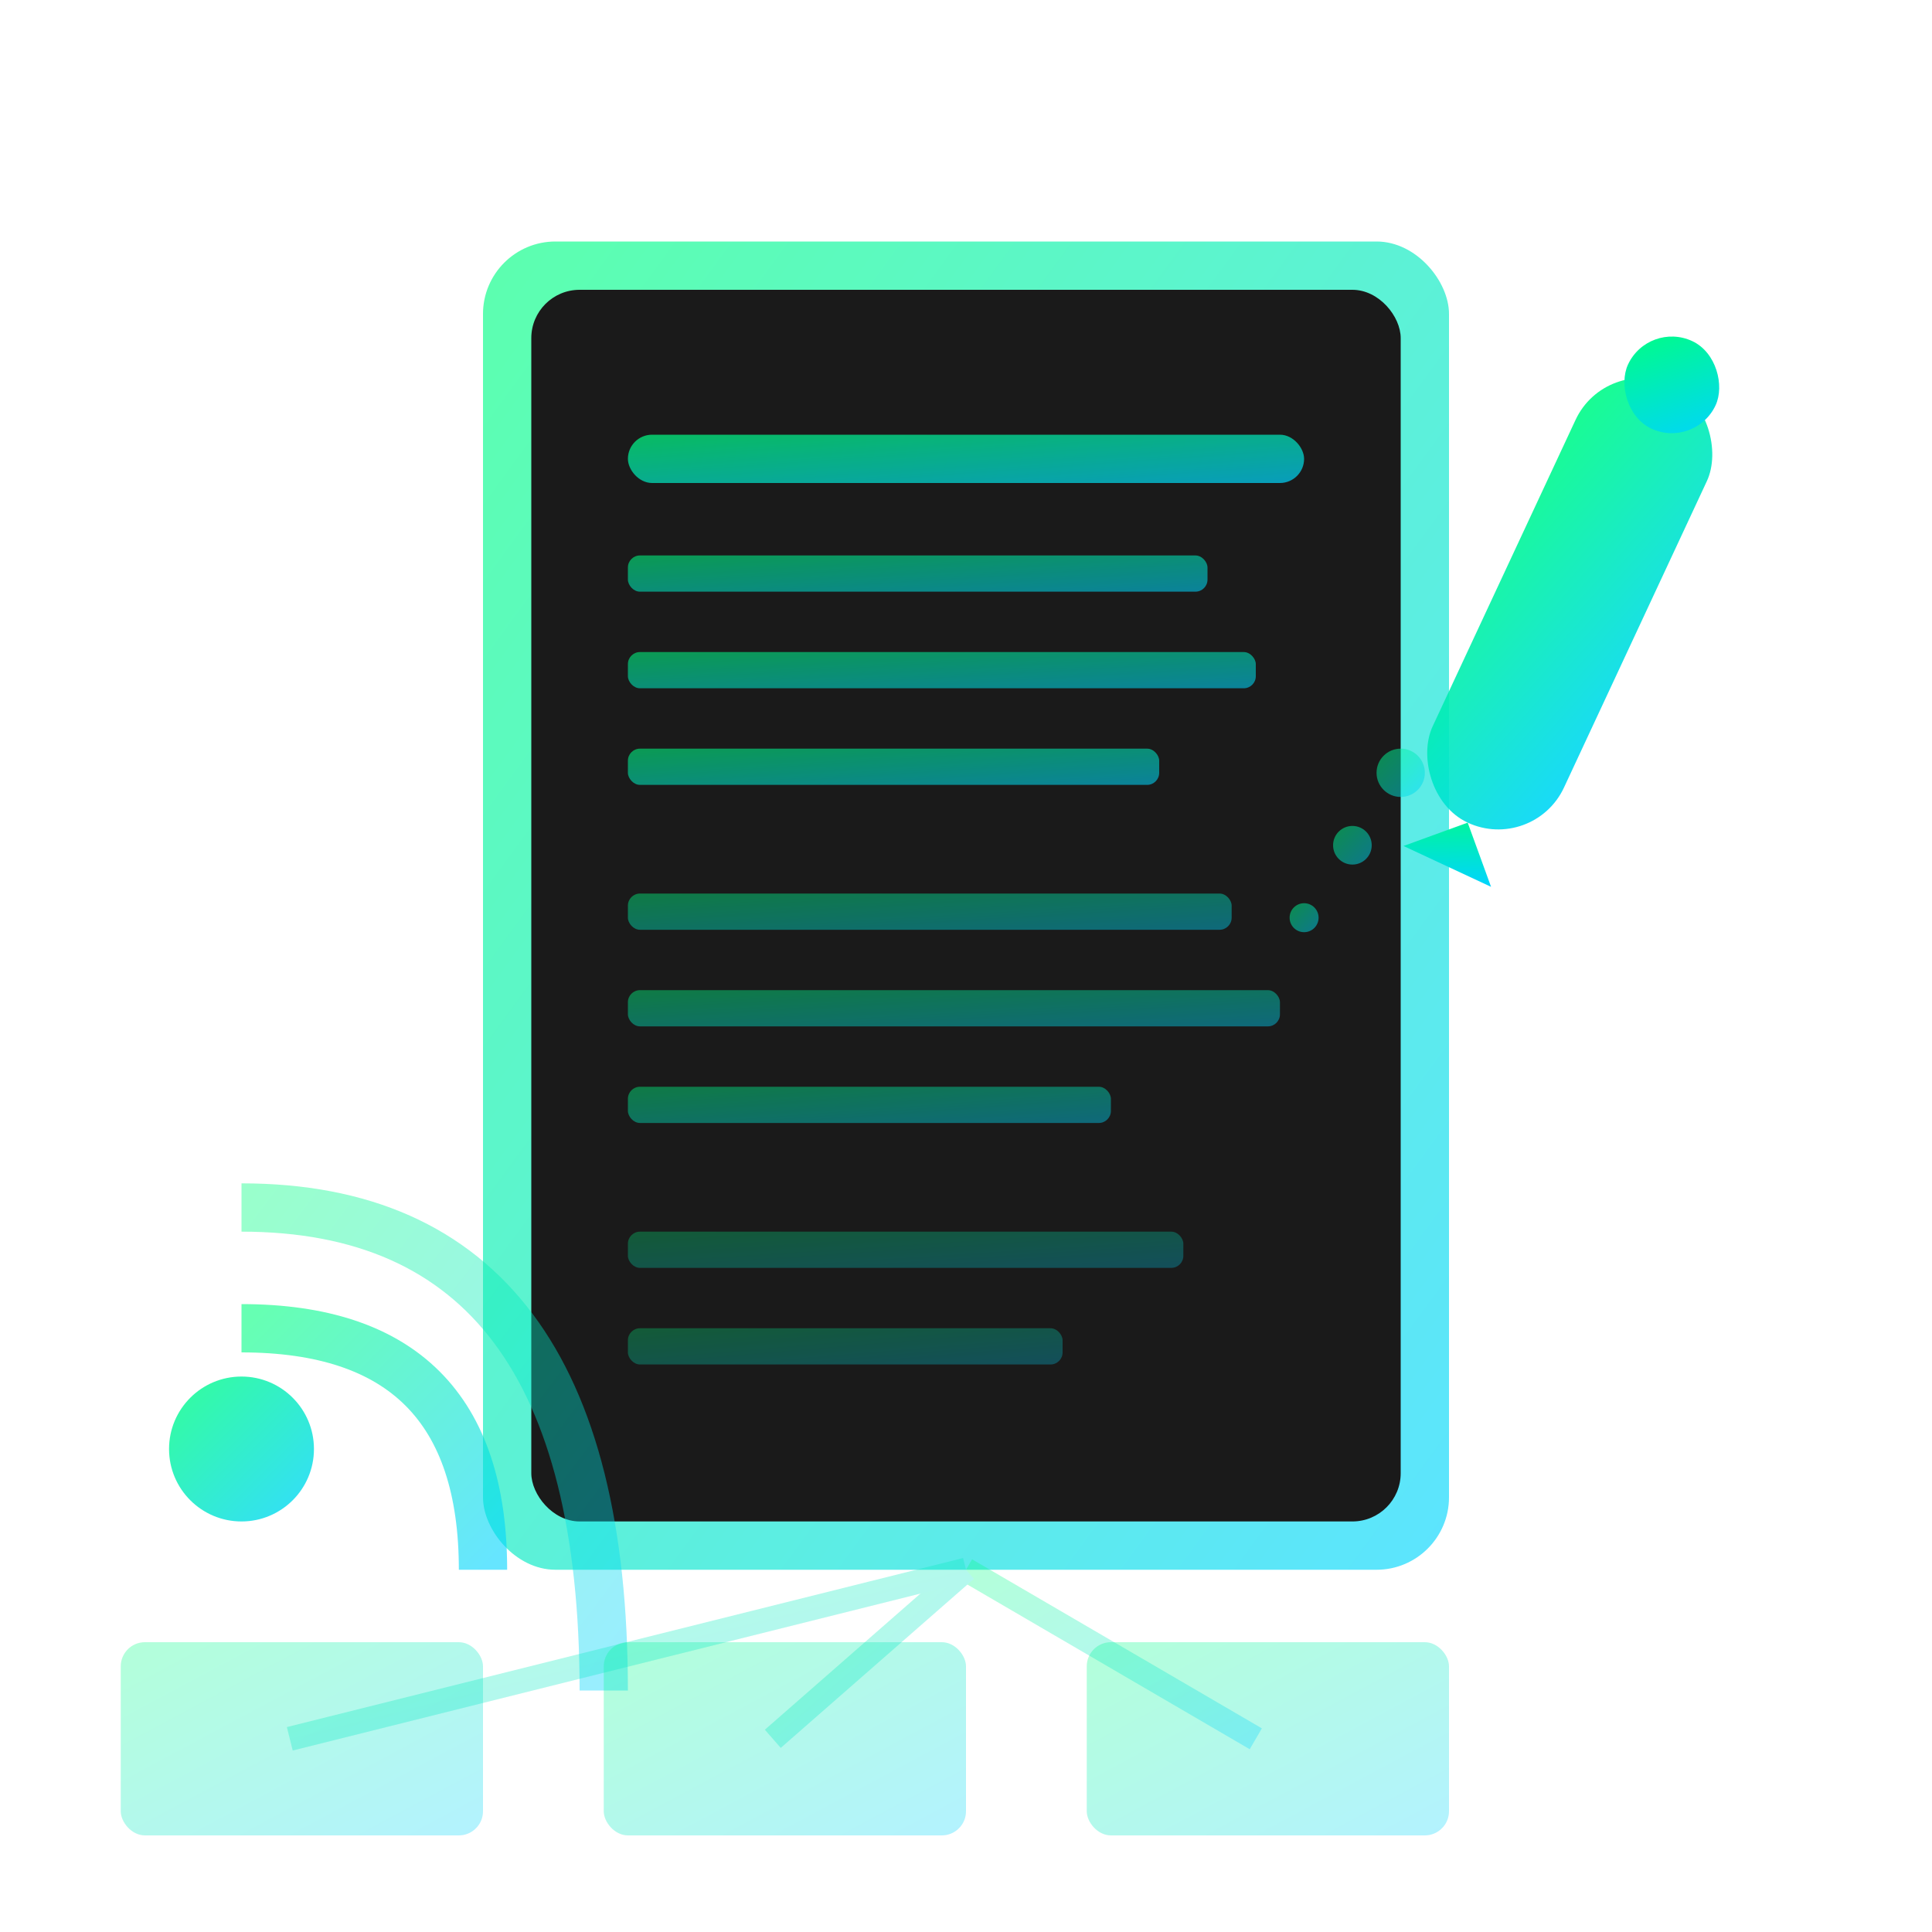 <svg width="80" height="80" viewBox="0 0 80 80" fill="none" xmlns="http://www.w3.org/2000/svg">
    <defs>
        <linearGradient id="blogGradient" x1="0%" y1="0%" x2="100%" y2="100%">
            <stop offset="0%" style="stop-color:#00ff80;stop-opacity:1" />
            <stop offset="100%" style="stop-color:#00d4ff;stop-opacity:1" />
        </linearGradient>
        <filter id="blogGlow" x="-50%" y="-50%" width="200%" height="200%">
            <feGaussianBlur stdDeviation="2" result="coloredBlur"/>
            <feMerge> 
                <feMergeNode in="coloredBlur"/>
                <feMergeNode in="SourceGraphic"/>
            </feMerge>
        </filter>
    </defs>
    
    <!-- Main document -->
    <rect x="20" y="10" width="40" height="55" rx="3" fill="url(#blogGradient)" filter="url(#blogGlow)" opacity="0.8"/>
    <rect x="22" y="12" width="36" height="51" rx="2" fill="#1a1a1a"/>
    
    <!-- Document lines -->
    <g opacity="0.7">
        <rect x="26" y="18" width="28" height="2" rx="1" fill="url(#blogGradient)"/>
        <rect x="26" y="23" width="24" height="1.5" rx="0.5" fill="url(#blogGradient)" opacity="0.8"/>
        <rect x="26" y="27" width="26" height="1.5" rx="0.5" fill="url(#blogGradient)" opacity="0.8"/>
        <rect x="26" y="31" width="22" height="1.5" rx="0.5" fill="url(#blogGradient)" opacity="0.8"/>
        
        <rect x="26" y="37" width="25" height="1.5" rx="0.5" fill="url(#blogGradient)" opacity="0.6"/>
        <rect x="26" y="41" width="27" height="1.5" rx="0.5" fill="url(#blogGradient)" opacity="0.6"/>
        <rect x="26" y="45" width="20" height="1.5" rx="0.5" fill="url(#blogGradient)" opacity="0.6"/>
        
        <rect x="26" y="51" width="23" height="1.5" rx="0.5" fill="url(#blogGradient)" opacity="0.4"/>
        <rect x="26" y="55" width="18" height="1.5" rx="0.5" fill="url(#blogGradient)" opacity="0.4"/>
    </g>
    
    <!-- Pen/Stylus -->
    <g transform="rotate(25 65 25)">
        <rect x="62" y="15" width="6" height="20" rx="3" fill="url(#blogGradient)" opacity="0.9"/>
        <rect x="63" y="13" width="4" height="4" rx="2" fill="url(#blogGradient)"/>
        <polygon points="65,35 63,37 67,37" fill="url(#blogGradient)"/>
    </g>
    
    <!-- Writing trail -->
    <g opacity="0.5">
        <circle cx="58" cy="32" r="1" fill="url(#blogGradient)">
            <animate attributeName="opacity" values="0.5;1;0.5" dur="2s" repeatCount="indefinite"/>
        </circle>
        <circle cx="56" cy="35" r="0.8" fill="url(#blogGradient)">
            <animate attributeName="opacity" values="1;0.5;1" dur="2s" repeatCount="indefinite"/>
        </circle>
        <circle cx="54" cy="38" r="0.6" fill="url(#blogGradient)">
            <animate attributeName="opacity" values="0.5;1;0.5" dur="2s" repeatCount="indefinite" begin="1s"/>
        </circle>
    </g>
    
    <!-- RSS/Blog symbol -->
    <g transform="translate(10, 45)">
        <circle cx="0" cy="15" r="3" fill="url(#blogGradient)" opacity="0.8"/>
        <path d="M0 10 Q10 10 10 20" stroke="url(#blogGradient)" stroke-width="2" fill="none" opacity="0.6"/>
        <path d="M0 5 Q15 5 15 25" stroke="url(#blogGradient)" stroke-width="2" fill="none" opacity="0.4"/>
    </g>
    
    <!-- Article preview boxes -->
    <g opacity="0.3">
        <rect x="45" y="68" width="15" height="8" rx="1" fill="url(#blogGradient)"/>
        <rect x="25" y="68" width="15" height="8" rx="1" fill="url(#blogGradient)"/>
        <rect x="5" y="68" width="15" height="8" rx="1" fill="url(#blogGradient)"/>
    </g>
    
    <!-- Blog network connections -->
    <g opacity="0.3" stroke="url(#blogGradient)" stroke-width="1" fill="none">
        <line x1="40" y1="65" x2="52" y2="72"/>
        <line x1="40" y1="65" x2="32" y2="72"/>
        <line x1="40" y1="65" x2="12" y2="72"/>
    </g>
</svg>

